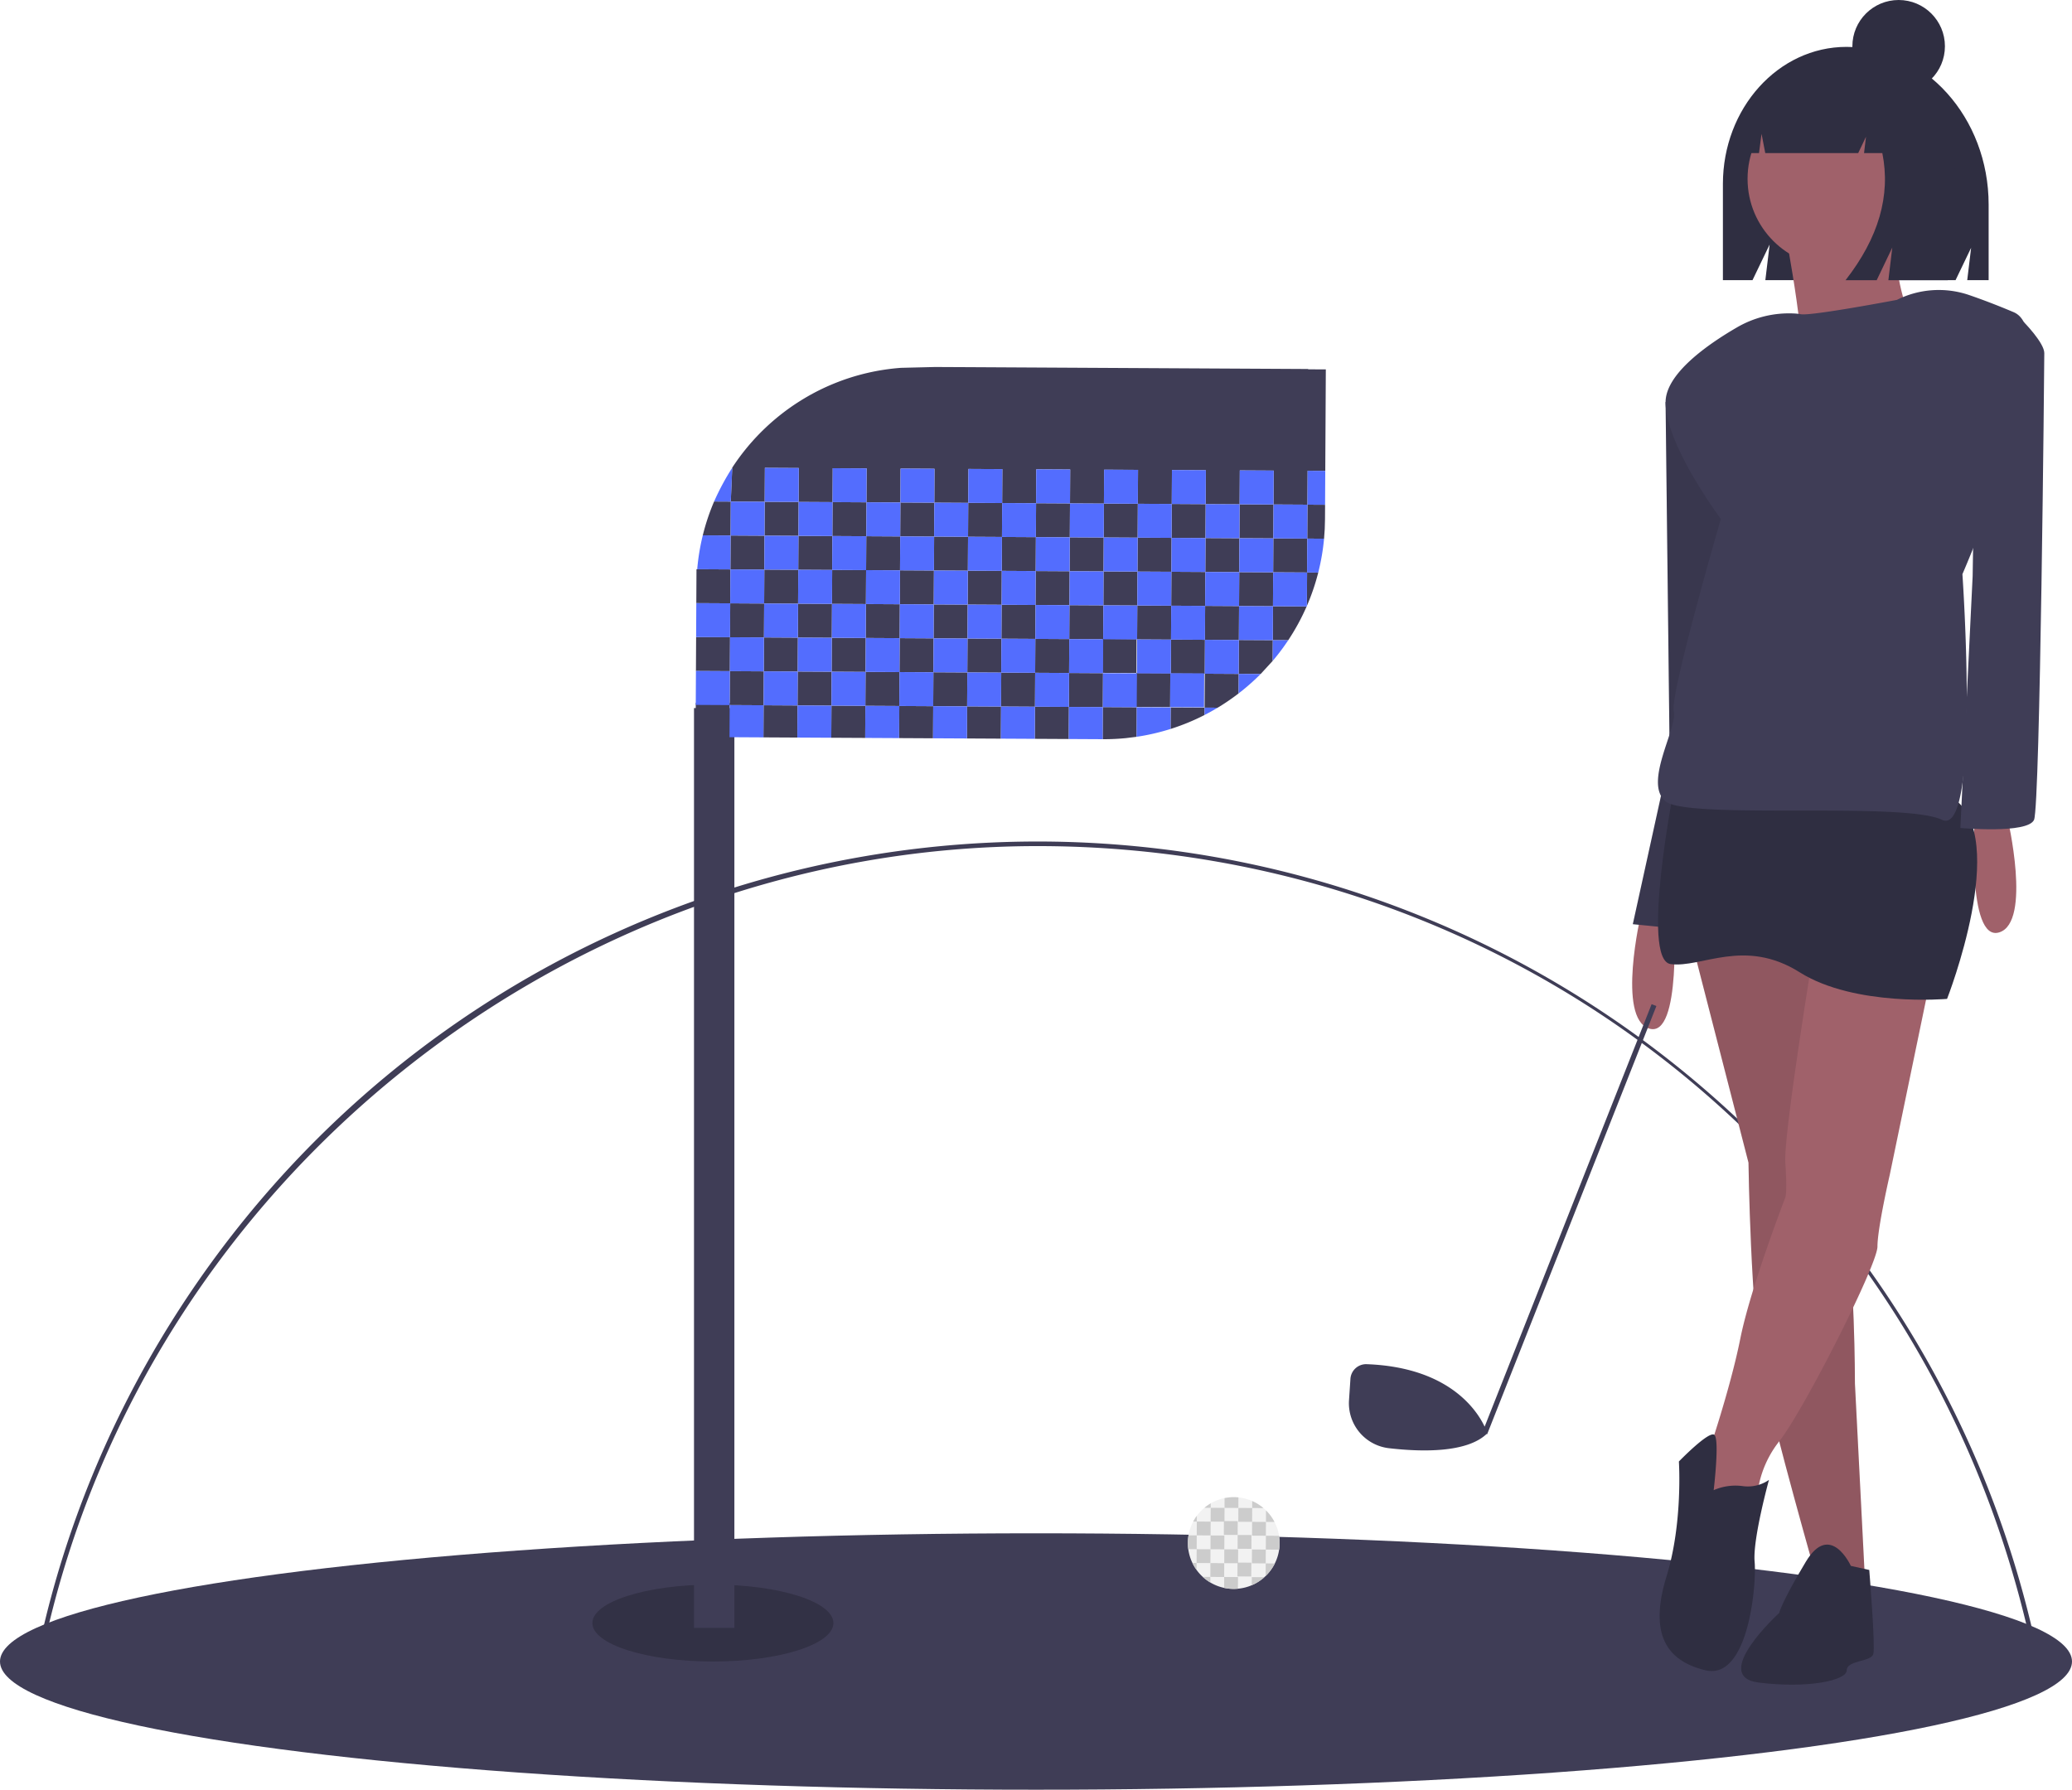 <svg xmlns="http://www.w3.org/2000/svg" id="f772c685-e28d-4a37-b17e-733fdc5ab5f5" data-name="Layer 1" width="926.074" height="800" viewBox="0 0 926.074 800" class="injected-svg gridItem__media" xmlns:xlink="http://www.w3.org/1999/xlink">
 <title>golf</title><path d="M157.307,782.541l-2.006-.452c22.37-99.481,78.587-189.818,158.295-254.372a456.645,456.645,0,0,1,732.249,253.158l-2.004.456C996.488,573.416,814.267,428.206,600.711,428.206,389.954,428.206,203.475,577.225,157.307,782.541Z" transform="translate(-136.963 -50)" fill="#3f3d56"></path><ellipse cx="463.037" cy="742.693" rx="463.037" ry="57.307" fill="#3f3d56"></ellipse><path d="M708.883,739.738a20.438,20.438,0,0,1-.213,2.95,20.202,20.202,0,0,1-1.921,6.165,20.536,20.536,0,0,1-4.104,5.607c-.19.186-.387.368-.588.547a20.334,20.334,0,0,1-11.803,5.144c-.615.057-1.241.087-1.872.087a20.492,20.492,0,0,1-20.322-17.771,20.865,20.865,0,0,1-.178-2.73,20.638,20.638,0,0,1,.289-3.447,20.285,20.285,0,0,1,2.107-6.169,19.217,19.217,0,0,1,1.613-2.559,20.463,20.463,0,0,1,16.492-8.326,20.045,20.045,0,0,1,2.092.106,20.251,20.251,0,0,1,6.169,1.629,20.49,20.49,0,0,1,5.004,3.136c.399.338.782.691,1.154,1.059a20.353,20.353,0,0,1,3.789,5.148,20.105,20.105,0,0,1,2.039,6.192A20.576,20.576,0,0,1,708.883,739.738Z" transform="translate(-136.963 -50)" fill="#f2f2f2"></path><rect x="696.576" y="730.279" width="6.179" height="6.179" transform="translate(-174.417 1379.081) rotate(-89.692)" fill="#ccc"></rect><path d="M708.883,739.738a20.438,20.438,0,0,1-.213,2.95l-5.964-.034.034-6.181,5.888.034A20.576,20.576,0,0,1,708.883,739.738Z" transform="translate(-136.963 -50)" fill="#ccc"></path><path d="M706.749,748.854a20.536,20.536,0,0,1-4.104,5.607l.027-5.626Z" transform="translate(-136.963 -50)" fill="#ccc"></path><path d="M678.101,721.998l-.011,1.986-2.806-.015A20.466,20.466,0,0,1,678.101,721.998Z" transform="translate(-136.963 -50)" fill="#ccc"></path><path d="M690.474,719.344l-.027,4.708-6.181-.034.023-4.37a20.472,20.472,0,0,1,4.093-.41A20.045,20.045,0,0,1,690.474,719.344Z" transform="translate(-136.963 -50)" fill="#ccc"></path><path d="M701.646,724.108l-5.019-.027.015-3.109A20.49,20.49,0,0,1,701.646,724.108Z" transform="translate(-136.963 -50)" fill="#ccc"></path><path d="M671.89,727.563l-.015,2.566-1.598-.008A19.217,19.217,0,0,1,671.89,727.563Z" transform="translate(-136.963 -50)" fill="#ccc"></path><rect x="678.072" y="724" width="6.179" height="6.179" transform="translate(-186.543 1354.332) rotate(-89.692)" fill="#ccc"></rect><rect x="690.43" y="724.066" width="6.179" height="6.179" transform="translate(-174.317 1366.756) rotate(-89.692)" fill="#ccc"></rect><path d="M706.589,730.316l-3.815-.019.027-5.129A20.353,20.353,0,0,1,706.589,730.316Z" transform="translate(-136.963 -50)" fill="#ccc"></path><rect x="671.86" y="730.146" width="6.179" height="6.179" transform="translate(-198.868 1354.232) rotate(-89.692)" fill="#ccc"></rect><rect x="684.218" y="730.212" width="6.179" height="6.179" transform="matrix(0.005, -1, 1, 0.005, -186.642, 1366.657)" fill="#ccc"></rect><rect x="678.006" y="736.358" width="6.179" height="6.179" transform="translate(-198.967 1366.557) rotate(-89.692)" fill="#ccc"></rect><rect x="690.364" y="736.425" width="6.179" height="6.179" transform="matrix(0.005, -1, 1, 0.005, -186.742, 1378.982)" fill="#ccc"></rect><path d="M671.844,736.31l-.034,6.177-3.751-.019a20.865,20.865,0,0,1-.178-2.73,20.638,20.638,0,0,1,.289-3.447Z" transform="translate(-136.963 -50)" fill="#ccc"></path><rect x="671.793" y="742.504" width="6.179" height="6.179" transform="translate(-211.292 1366.458) rotate(-89.692)" fill="#ccc"></rect><rect x="684.152" y="742.571" width="6.179" height="6.179" transform="translate(-199.067 1378.882) rotate(-89.692)" fill="#ccc"></rect><rect x="696.51" y="742.637" width="6.179" height="6.179" transform="translate(-186.841 1391.307) rotate(-89.692)" fill="#ccc"></rect><path d="M671.776,748.668l-.015,3.071a20.19,20.19,0,0,1-1.845-3.083Z" transform="translate(-136.963 -50)" fill="#ccc"></path><rect x="677.939" y="748.717" width="6.179" height="6.179" transform="translate(-211.392 1378.783) rotate(-89.692)" fill="#ccc"></rect><rect x="690.298" y="748.783" width="6.179" height="6.179" transform="matrix(0.005, -1, 1, 0.005, -199.166, 1391.207)" fill="#ccc"></rect><path d="M677.923,754.879l-.015,2.487a20.542,20.542,0,0,1-3.364-2.506Z" transform="translate(-136.963 -50)" fill="#ccc"></path><path d="M690.28,754.947l-.027,5.205c-.615.057-1.241.087-1.872.087a20.35,20.35,0,0,1-4.305-.456l.027-4.871Z" transform="translate(-136.963 -50)" fill="#ccc"></path><path d="M702.057,755.008a20.49,20.49,0,0,1-5.615,3.588l.019-3.618Z" transform="translate(-136.963 -50)" fill="#ccc"></path><path d="M893.74,473.629,918.444,569.7s.915,67.707,6.405,94.241,23.789,90.582,23.789,90.582l21.959,3.66L966.022,668.516s0-53.983-4.575-65.877S947.723,469.054,947.723,469.054Z" transform="translate(-136.963 -50)" fill="#a0616a"></path><path d="M893.74,473.629,918.444,569.7s.915,67.707,6.405,94.241,23.789,90.582,23.789,90.582l21.959,3.66L966.022,668.516s0-53.983-4.575-65.877S947.723,469.054,947.723,469.054Z" transform="translate(-136.963 -50)" opacity="0.1"></path><path d="M962.231,70.956h-0c-30.498,0-55.222,27.438-55.222,61.285v43.002h13.226l7.657-15.933-1.914,15.933h85.009l6.961-14.484-1.74,14.484h9.571V141.479C1025.778,102.53,997.327,70.956,962.231,70.956Z" transform="translate(-136.963 -50)" fill="#2f2e41"></path><path d="M870.408,458.532s-10.98,46.663,3.66,51.238,10.98-51.238,10.98-51.238Z" transform="translate(-136.963 -50)" fill="#a0616a"></path><polygon points="751.745 171.556 744.425 179.791 746.255 338.08 729.786 413.107 766.384 416.767 784.683 265.797 779.194 188.94 751.745 171.556" fill="#3f3d56"></polygon><polygon points="751.745 171.556 744.425 179.791 746.255 338.08 729.786 413.107 766.384 416.767 784.683 265.797 779.194 188.94 751.745 171.556" opacity="0.1"></polygon><circle cx="820.382" cy="79.922" r="39.313" fill="#a0616a"></circle><path d="M934.806,153.51s11.532,59.755,6.29,66.045,55.562-11.532,55.562-11.532-19.918-40.885-9.435-63.949Z" transform="translate(-136.963 -50)" fill="#a0616a"></path><path d="M1034.187,415.529s10.98,46.663-3.66,51.238-10.98-51.238-10.98-51.238Z" transform="translate(-136.963 -50)" fill="#a0616a"></path><path d="M949.553,462.649s-15.554,93.326-14.639,107.051,0,15.554,0,15.554-15.554,40.258-20.129,63.133-14.639,52.153-14.639,52.153-11.895,26.534-1.83,26.534,23.789-3.66,23.789-3.66a46.726,46.726,0,0,1,10.065-29.129c10.98-13.874,43.918-78.837,43.918-87.071S981.576,575.19,981.576,575.19l21.044-101.561Z" transform="translate(-136.963 -50)" fill="#a0616a"></path><path d="M885.505,400.432s-15.554,78.687-1.83,80.517,32.939-11.895,57.643,3.66,65.877,11.895,65.877,11.895,28.364-72.282,2.745-89.667S885.505,400.432,885.505,400.432Z" transform="translate(-136.963 -50)" fill="#2f2e41"></path><path d="M902.889,716.095a24.372,24.372,0,0,1,12.81-1.83,16.709,16.709,0,0,0,11.895-2.745s-7.32,26.534-6.405,36.599-2.745,53.068-21.959,48.493-24.704-18.299-17.384-42.088,5.49-51.238,5.49-51.238,13.353-13.793,15.826-11.929S902.889,716.095,902.889,716.095Z" transform="translate(-136.963 -50)" fill="#2f2e41"></path><path d="M964.192,749.948s-9.15-20.129-20.129-1.83-11.895,22.874-11.895,22.874-31.109,28.364-9.15,31.109,39.343-.915,39.343-5.49,10.98-3.66,11.895-7.32-1.83-37.514-1.83-37.514Z" transform="translate(-136.963 -50)" fill="#2f2e41"></path><path d="M984.779,184.042h0s-38.429,7.32-43.003,6.405a22.711,22.711,0,0,0-3.119-.331,46.24,46.24,0,0,0-25.539,6.334c-12.741,7.401-31.73,20.573-31.73,33.341,0,19.214,24.704,52.153,24.704,52.153s-22.874,78.687-21.044,86.007-13.724,32.024-3.66,40.258,106.136,0,123.52,8.235,9.15-109.796,9.15-109.796,46.663-107.051,22.874-117.116c-7.698-3.257-14.342-5.747-19.808-7.626A41.872,41.872,0,0,0,984.779,184.042Z" transform="translate(-136.963 -50)" fill="#3f3d56"></path><path d="M1020.462,190.447l20.994,3.469s9.199,9.34,9.199,13.915-1.83,202.207-4.575,208.612-32.939,3.66-32.939,3.66l5.49-112.541Z" transform="translate(-136.963 -50)" fill="#3f3d56"></path><path d="M977.93,87.838C972.385,80.699,964.207,76.177,955.078,76.177H953.994c-20.904,0-37.849,18.915-37.849,42.249v0h7.004l1.131-8.61,1.659,8.61h41.542l3.48-7.284-.87,7.284h8.172q5.72,28.409-16.438,56.818h13.922l6.961-14.569-1.74,14.569h26.538l5.221-33.508C1012.726,116.641,998.146,95.362,977.93,87.838Z" transform="translate(-136.963 -50)" fill="#2f2e41"></path><circle cx="848.597" cy="20.683" r="20.683" fill="#2f2e41"></circle><ellipse cx="318.625" cy="725.501" rx="53.868" ry="17.192" opacity="0.2"></ellipse><rect x="310.184" y="316.501" width="18.045" height="411.171" fill="#3f3d56"></rect><path d="M721.647,215.084l.001-.139-15.161-.082-15.161-.082-15.161-.082-15.161-.082-15.161-.082-15.161-.082-15.161-.082-15.161-.082-15.161-.082-15.161-.082L554.874,214.048l-15.164.37a98.626,98.626,0,0,0-15.147,2.302c-.009.003-.018.003-.027.006-.046.009-.088.021-.134.033q-1.466.342-2.915.73c-.064.015-.131.033-.194.054a97.061,97.061,0,0,0-9.648,3.141q-1.153.444-2.297.916a98.015,98.015,0,0,0-13.172,6.637c-.356.213-.709.43-1.062.652l-.971.607a98.891,98.891,0,0,0-15.226,11.896q-1.321,1.253-2.591,2.557a99.175,99.175,0,0,0-12.104,15.097l-.642,15.158,15.161.082.082-15.161,15.161.082-.082,15.161,15.161.082.082-15.161,15.161.082-.082,15.161,15.161.082.082-15.161,15.161.082-.082,15.161,15.161.082.082-15.161,15.161.082-.082,15.161,15.161.082.082-15.161,15.161.082-.082,15.161,15.161.082.082-15.161,15.161.082-.082,15.161,15.161.082.082-15.161,15.161.082-.082,15.161,15.161.082.082-15.161,15.161.082L706.16,275.508l15.161.082.082-15.161,7.884.042.082-15.161.082-15.161.081-15.022Z" transform="translate(-136.963 -50)" fill="#3f3d56"></path><path d="M456.133,274.164A98.034,98.034,0,0,0,451.07,289.298l12.429.067.082-15.161Z" transform="translate(-136.963 -50)" fill="#3f3d56"></path><rect x="478.701" y="274.326" width="15.161" height="15.161" transform="translate(64.802 716.665) rotate(-89.692)" fill="#3f3d56"></rect><rect x="509.023" y="274.489" width="15.161" height="15.161" transform="translate(94.798 747.15) rotate(-89.692)" fill="#3f3d56"></rect><rect x="539.346" y="274.652" width="15.161" height="15.161" transform="translate(124.794 777.634) rotate(-89.692)" fill="#3f3d56"></rect><rect x="569.668" y="274.815" width="15.161" height="15.161" transform="translate(154.791 808.118) rotate(-89.692)" fill="#3f3d56"></rect><rect x="599.991" y="274.978" width="15.161" height="15.161" transform="translate(184.787 838.602) rotate(-89.692)" fill="#3f3d56"></rect><rect x="630.313" y="275.141" width="15.161" height="15.161" transform="translate(214.783 869.086) rotate(-89.692)" fill="#3f3d56"></rect><rect x="660.636" y="275.304" width="15.161" height="15.161" transform="translate(244.78 899.57) rotate(-89.692)" fill="#3f3d56"></rect><rect x="690.958" y="275.467" width="15.161" height="15.161" transform="translate(274.776 930.054) rotate(-89.692)" fill="#3f3d56"></rect><path d="M728.748,290.791q.396-4.292.423-8.688l.035-6.471-7.884-.042-.082,15.161Z" transform="translate(-136.963 -50)" fill="#3f3d56"></path><rect x="463.458" y="289.406" width="15.161" height="15.161" transform="translate(34.562 716.422) rotate(-89.692)" fill="#3f3d56"></rect><rect x="493.781" y="289.569" width="15.161" height="15.161" transform="translate(64.558 746.906) rotate(-89.692)" fill="#3f3d56"></rect><rect x="524.103" y="289.732" width="15.161" height="15.161" transform="translate(94.554 777.39) rotate(-89.692)" fill="#3f3d56"></rect><rect x="554.426" y="289.895" width="15.161" height="15.161" transform="translate(124.551 807.874) rotate(-89.692)" fill="#3f3d56"></rect><rect x="584.748" y="290.058" width="15.161" height="15.161" transform="translate(154.547 838.358) rotate(-89.692)" fill="#3f3d56"></rect><rect x="615.07" y="290.221" width="15.161" height="15.161" transform="translate(184.543 868.842) rotate(-89.692)" fill="#3f3d56"></rect><rect x="645.393" y="290.384" width="15.161" height="15.161" transform="translate(214.54 899.326) rotate(-89.692)" fill="#3f3d56"></rect><rect x="675.715" y="290.547" width="15.161" height="15.161" transform="translate(244.536 929.811) rotate(-89.692)" fill="#3f3d56"></rect><rect x="706.038" y="290.71" width="15.161" height="15.161" transform="translate(274.532 960.295) rotate(-89.692)" fill="#3f3d56"></rect><rect x="448.216" y="304.485" width="15.161" height="15.161" transform="translate(4.321 716.178) rotate(-89.692)" fill="#3f3d56"></rect><rect x="478.538" y="304.648" width="15.161" height="15.161" transform="translate(34.318 746.662) rotate(-89.692)" fill="#3f3d56"></rect><rect x="508.86" y="304.811" width="15.161" height="15.161" transform="translate(64.314 777.146) rotate(-89.692)" fill="#3f3d56"></rect><rect x="539.183" y="304.974" width="15.161" height="15.161" transform="translate(94.31 807.63) rotate(-89.692)" fill="#3f3d56"></rect><rect x="569.505" y="305.137" width="15.161" height="15.161" transform="translate(124.307 838.114) rotate(-89.692)" fill="#3f3d56"></rect><rect x="599.828" y="305.3" width="15.161" height="15.161" transform="translate(154.303 868.598) rotate(-89.692)" fill="#3f3d56"></rect><rect x="630.15" y="305.463" width="15.161" height="15.161" transform="translate(184.299 899.083) rotate(-89.692)" fill="#3f3d56"></rect><rect x="660.472" y="305.627" width="15.161" height="15.161" transform="translate(214.296 929.567) rotate(-89.692)" fill="#3f3d56"></rect><rect x="690.795" y="305.79" width="15.161" height="15.161" transform="translate(244.292 960.051) rotate(-89.692)" fill="#3f3d56"></rect><path d="M726.146,305.939l-4.988-.027-.08,14.897A98.087,98.087,0,0,0,726.146,305.939Z" transform="translate(-136.963 -50)" fill="#3f3d56"></path><rect x="463.295" y="319.728" width="15.161" height="15.161" transform="translate(4.077 746.418) rotate(-89.692)" fill="#3f3d56"></rect><rect x="493.618" y="319.891" width="15.161" height="15.161" transform="translate(34.074 776.902) rotate(-89.692)" fill="#3f3d56"></rect><rect x="523.94" y="320.054" width="15.161" height="15.161" transform="translate(64.07 807.386) rotate(-89.692)" fill="#3f3d56"></rect><rect x="554.262" y="320.217" width="15.161" height="15.161" transform="translate(94.066 837.87) rotate(-89.692)" fill="#3f3d56"></rect><rect x="584.585" y="320.38" width="15.161" height="15.161" transform="translate(124.063 868.354) rotate(-89.692)" fill="#3f3d56"></rect><rect x="614.907" y="320.543" width="15.161" height="15.161" transform="translate(154.059 898.839) rotate(-89.692)" fill="#3f3d56"></rect><rect x="645.23" y="320.706" width="15.161" height="15.161" transform="translate(184.055 929.323) rotate(-89.692)" fill="#3f3d56"></rect><rect x="675.552" y="320.869" width="15.161" height="15.161" transform="translate(214.052 959.807) rotate(-89.692)" fill="#3f3d56"></rect><path d="M712.726,336.19a98.413,98.413,0,0,0,8.235-15.117l-15.046-.081-.082,15.161Z" transform="translate(-136.963 -50)" fill="#3f3d56"></path><rect x="448.053" y="334.808" width="15.161" height="15.161" transform="translate(-26.163 746.174) rotate(-89.692)" fill="#3f3d56"></rect><rect x="478.375" y="334.971" width="15.161" height="15.161" transform="translate(3.833 776.658) rotate(-89.692)" fill="#3f3d56"></rect><rect x="508.697" y="335.134" width="15.161" height="15.161" transform="translate(33.83 807.142) rotate(-89.692)" fill="#3f3d56"></rect><rect x="539.02" y="335.297" width="15.161" height="15.161" transform="translate(63.826 837.626) rotate(-89.692)" fill="#3f3d56"></rect><rect x="569.342" y="335.46" width="15.161" height="15.161" transform="translate(93.822 868.111) rotate(-89.692)" fill="#3f3d56"></rect><rect x="599.665" y="335.623" width="15.161" height="15.161" transform="translate(123.819 898.595) rotate(-89.692)" fill="#3f3d56"></rect><rect x="629.987" y="335.786" width="15.161" height="15.161" transform="matrix(0.005, -1, 1, 0.005, 153.815, 929.079)" fill="#3f3d56"></rect><rect x="660.309" y="335.949" width="15.161" height="15.161" transform="translate(183.811 959.563) rotate(-89.692)" fill="#3f3d56"></rect><polygon points="553.628 301.233 563.438 301.285 568.821 295.422 568.871 286.153 553.71 286.071 553.628 301.233" fill="#3f3d56"></polygon><polygon points="326.21 300.01 326.134 314.261 310.972 314.18 310.968 315.089 310.891 329.341 310.89 329.444 326.052 329.526 326.052 329.422 326.129 315.171 341.29 315.252 341.372 300.091 326.21 300.01" fill="#3f3d56"></polygon><rect x="493.455" y="350.213" width="15.161" height="15.161" transform="translate(3.59 806.898) rotate(-89.692)" fill="#3f3d56"></rect><rect x="523.777" y="350.376" width="15.161" height="15.161" transform="translate(33.586 837.383) rotate(-89.692)" fill="#3f3d56"></rect><rect x="554.099" y="350.539" width="15.161" height="15.161" transform="translate(63.582 867.867) rotate(-89.692)" fill="#3f3d56"></rect><rect x="584.422" y="350.703" width="15.161" height="15.161" transform="translate(93.579 898.351) rotate(-89.692)" fill="#3f3d56"></rect><rect x="614.744" y="350.866" width="15.161" height="15.161" transform="translate(123.575 928.835) rotate(-89.692)" fill="#3f3d56"></rect><rect x="645.067" y="351.029" width="15.161" height="15.161" transform="matrix(0.005, -1, 1, 0.005, 153.571, 959.319)" fill="#3f3d56"></rect><path d="M675.348,366.312l5.84.031a98.332,98.332,0,0,0,9.356-6.381l.047-8.73L675.43,351.151Z" transform="translate(-136.963 -50)" fill="#3f3d56"></path><rect x="478.617" y="364.89" width="14.355" height="15.161" transform="translate(-26.245 806.255) rotate(-89.692)" fill="#3f3d56"></rect><rect x="508.94" y="365.053" width="14.355" height="15.161" transform="translate(3.751 836.74) rotate(-89.692)" fill="#3f3d56"></rect><rect x="539.262" y="365.216" width="14.355" height="15.161" transform="translate(33.747 867.224) rotate(-89.692)" fill="#3f3d56"></rect><rect x="569.585" y="365.379" width="14.355" height="15.161" transform="translate(63.744 897.708) rotate(-89.692)" fill="#3f3d56"></rect><rect x="599.907" y="365.542" width="14.355" height="15.161" transform="translate(93.74 928.192) rotate(-89.692)" fill="#3f3d56"></rect><path d="M629.788,380.422a100.179,100.179,0,0,0,10.419-.487l4.749-.587.071-13.199-15.161-.082Z" transform="translate(-136.963 -50)" fill="#3f3d56"></path><path d="M660.136,375.846a97.929,97.929,0,0,0,15.195-6.244l.018-3.29-15.161-.082Z" transform="translate(-136.963 -50)" fill="#3f3d56"></path><rect x="508.779" y="319.973" width="15.161" height="15.161" transform="translate(49.072 792.144) rotate(-89.692)" fill="#536dfe" ctg="1"></rect><rect x="599.909" y="290.139" width="15.161" height="15.161" transform="translate(169.545 853.6) rotate(-89.692)" fill="#536dfe" ctg="1"></rect><path d="M451.07,289.298a99.005,99.005,0,0,0-2.492,15.148l14.84.08.082-15.161Z" transform="translate(-136.963 -50)" fill="#536dfe" ctg="1"></path><path d="M644.955,379.349a97.926,97.926,0,0,0,15.18-3.503l.052-9.615L645.026,366.149Z" transform="translate(-136.963 -50)" fill="#536dfe" ctg="1"></path><rect x="614.989" y="305.382" width="15.161" height="15.161" transform="translate(169.301 883.84) rotate(-89.692)" fill="#536dfe" ctg="1"></rect><rect x="614.826" y="335.704" width="15.161" height="15.161" transform="translate(138.817 913.837) rotate(-89.692)" fill="#536dfe" ctg="1"></rect><rect x="691.039" y="260.306" width="15.161" height="15.161" transform="translate(290.018 915.056) rotate(-89.692)" fill="#536dfe" ctg="1"></rect><rect x="717.723" y="264.088" width="15.161" height="7.884" transform="translate(316.415 941.882) rotate(-89.692)" fill="#536dfe" ctg="1"></rect><rect x="675.797" y="275.386" width="15.161" height="15.161" transform="translate(259.778 914.812) rotate(-89.692)" fill="#536dfe" ctg="1"></rect><rect x="706.119" y="275.549" width="15.161" height="15.161" transform="translate(289.774 945.297) rotate(-89.692)" fill="#536dfe" ctg="1"></rect><rect x="690.876" y="290.628" width="15.161" height="15.161" transform="translate(259.534 945.053) rotate(-89.692)" fill="#536dfe" ctg="1"></rect><path d="M726.146,305.939a98.627,98.627,0,0,0,2.601-15.148l-7.508-.04-.082,15.161Z" transform="translate(-136.963 -50)" fill="#536dfe" ctg="1"></path><rect x="675.634" y="305.708" width="15.161" height="15.161" transform="translate(229.294 944.809) rotate(-89.692)" fill="#536dfe" ctg="1"></rect><rect x="705.956" y="305.871" width="15.161" height="15.161" transform="translate(259.29 975.293) rotate(-89.692)" fill="#536dfe" ctg="1"></rect><rect x="690.713" y="320.951" width="15.161" height="15.161" transform="translate(229.05 975.049) rotate(-89.692)" fill="#536dfe" ctg="1"></rect><rect x="675.471" y="336.03" width="15.161" height="15.161" transform="translate(198.81 974.805) rotate(-89.692)" fill="#536dfe" ctg="1"></rect><path d="M712.726,336.19l-6.892-.037-.05,9.27A99.203,99.203,0,0,0,712.726,336.19Z" transform="translate(-136.963 -50)" fill="#536dfe" ctg="1"></path><rect x="660.228" y="351.11" width="15.161" height="15.161" transform="matrix(0.005, -1, 1, 0.005, 168.569, 974.561)" fill="#536dfe" ctg="1"></rect><path d="M691.735,359.032a99.535,99.535,0,0,0,8.666-7.747l-9.809-.053-.047,8.73C690.943,359.655,691.342,359.345,691.735,359.032Z" transform="translate(-136.963 -50)" fill="#536dfe" ctg="1"></path><rect x="509.105" y="259.328" width="15.161" height="15.161" transform="translate(110.04 732.151) rotate(-89.692)" fill="#536dfe" ctg="1"></rect><rect x="539.427" y="259.491" width="15.161" height="15.161" transform="translate(140.036 762.636) rotate(-89.692)" fill="#536dfe" ctg="1"></rect><rect x="569.75" y="259.654" width="15.161" height="15.161" transform="translate(170.033 793.12) rotate(-89.692)" fill="#536dfe" ctg="1"></rect><rect x="600.072" y="259.817" width="15.161" height="15.161" transform="translate(200.029 823.604) rotate(-89.692)" fill="#536dfe" ctg="1"></rect><rect x="630.395" y="259.98" width="15.161" height="15.161" transform="translate(230.025 854.088) rotate(-89.692)" fill="#536dfe" ctg="1"></rect><rect x="660.717" y="260.143" width="15.161" height="15.161" transform="translate(260.022 884.572) rotate(-89.692)" fill="#536dfe" ctg="1"></rect><rect x="524.185" y="274.57" width="15.161" height="15.161" transform="translate(109.796 762.392) rotate(-89.692)" fill="#536dfe" ctg="1"></rect><rect x="554.507" y="274.733" width="15.161" height="15.161" transform="translate(139.793 792.876) rotate(-89.692)" fill="#536dfe" ctg="1"></rect><rect x="584.829" y="274.897" width="15.161" height="15.161" transform="translate(169.789 823.36) rotate(-89.692)" fill="#536dfe" ctg="1"></rect><rect x="615.152" y="275.06" width="15.161" height="15.161" transform="translate(199.785 853.844) rotate(-89.692)" fill="#536dfe" ctg="1"></rect><rect x="645.474" y="275.223" width="15.161" height="15.161" transform="translate(229.782 884.328) rotate(-89.692)" fill="#536dfe" ctg="1"></rect><rect x="478.619" y="289.487" width="15.161" height="15.161" transform="translate(49.56 731.664) rotate(-89.692)" fill="#536dfe" ctg="1"></rect><rect x="539.264" y="289.813" width="15.161" height="15.161" transform="translate(109.552 792.632) rotate(-89.692)" fill="#536dfe" ctg="1"></rect><rect x="569.587" y="289.976" width="15.161" height="15.161" transform="translate(139.549 823.116) rotate(-89.692)" fill="#536dfe" ctg="1"></rect><rect x="630.232" y="290.302" width="15.161" height="15.161" transform="translate(199.541 884.084) rotate(-89.692)" fill="#536dfe" ctg="1"></rect><rect x="660.554" y="290.465" width="15.161" height="15.161" transform="translate(229.538 914.568) rotate(-89.692)" fill="#536dfe" ctg="1"></rect><rect x="463.377" y="304.567" width="15.161" height="15.161" transform="translate(19.319 731.42) rotate(-89.692)" fill="#536dfe" ctg="1"></rect><rect x="493.699" y="304.73" width="15.161" height="15.161" transform="translate(49.316 761.904) rotate(-89.692)" fill="#536dfe" ctg="1"></rect><rect x="554.344" y="305.056" width="15.161" height="15.161" transform="translate(109.308 822.872) rotate(-89.692)" fill="#536dfe" ctg="1"></rect><rect x="584.666" y="305.219" width="15.161" height="15.161" transform="translate(139.305 853.356) rotate(-89.692)" fill="#536dfe" ctg="1"></rect><rect x="645.311" y="305.545" width="15.161" height="15.161" transform="translate(199.297 914.325) rotate(-89.692)" fill="#536dfe" ctg="1"></rect><rect x="448.134" y="319.646" width="15.161" height="15.161" transform="translate(-10.921 731.176) rotate(-89.692)" fill="#536dfe" ctg="1"></rect><rect x="478.456" y="319.809" width="15.161" height="15.161" transform="translate(19.076 761.66) rotate(-89.692)" fill="#536dfe" ctg="1"></rect><path d="M456.133,274.164l7.447.04.688-15.158A111.266,111.266,0,0,0,456.133,274.164Z" transform="translate(-136.963 -50)" fill="#536dfe" ctg="1"></path><rect x="478.783" y="259.165" width="15.161" height="15.161" transform="translate(80.044 701.667) rotate(-89.692)" fill="#536dfe" ctg="1"></rect><rect x="463.54" y="274.244" width="15.161" height="15.161" transform="translate(49.804 701.423) rotate(-89.692)" fill="#536dfe" ctg="1"></rect><rect x="493.862" y="274.407" width="15.161" height="15.161" transform="translate(79.8 731.908) rotate(-89.692)" fill="#536dfe" ctg="1"></rect><rect x="508.942" y="289.65" width="15.161" height="15.161" transform="translate(79.556 762.148) rotate(-89.692)" fill="#536dfe" ctg="1"></rect><rect x="524.022" y="304.893" width="15.161" height="15.161" transform="translate(79.312 792.388) rotate(-89.692)" fill="#536dfe" ctg="1"></rect><rect x="539.101" y="320.136" width="15.161" height="15.161" transform="translate(79.068 822.628) rotate(-89.692)" fill="#536dfe" ctg="1"></rect><rect x="569.424" y="320.299" width="15.161" height="15.161" transform="translate(109.065 853.112) rotate(-89.692)" fill="#536dfe" ctg="1"></rect><rect x="599.746" y="320.462" width="15.161" height="15.161" transform="translate(139.061 883.597) rotate(-89.692)" fill="#536dfe" ctg="1"></rect><rect x="630.069" y="320.625" width="15.161" height="15.161" transform="translate(169.057 914.081) rotate(-89.692)" fill="#536dfe" ctg="1"></rect><rect x="660.391" y="320.788" width="15.161" height="15.161" transform="translate(199.054 944.565) rotate(-89.692)" fill="#536dfe" ctg="1"></rect><rect x="463.214" y="334.889" width="15.161" height="15.161" transform="translate(-11.165 761.416) rotate(-89.692)" fill="#536dfe" ctg="1"></rect><rect x="493.536" y="335.052" width="15.161" height="15.161" transform="translate(18.832 791.9) rotate(-89.692)" fill="#536dfe" ctg="1"></rect><rect x="523.859" y="335.215" width="15.161" height="15.161" transform="translate(48.828 822.384) rotate(-89.692)" fill="#536dfe" ctg="1"></rect><rect x="554.181" y="335.378" width="15.161" height="15.161" transform="translate(78.824 852.868) rotate(-89.692)" fill="#536dfe" ctg="1"></rect><rect x="584.503" y="335.541" width="15.161" height="15.161" transform="translate(108.821 883.353) rotate(-89.692)" fill="#536dfe" ctg="1"></rect><rect x="645.148" y="335.867" width="15.161" height="15.161" transform="translate(168.813 944.321) rotate(-89.692)" fill="#536dfe" ctg="1"></rect><rect x="447.971" y="349.969" width="15.161" height="15.161" transform="translate(-41.405 761.172) rotate(-89.692)" fill="#536dfe" ctg="1"></rect><rect x="478.293" y="350.132" width="15.161" height="15.161" transform="translate(-11.409 791.656) rotate(-89.692)" fill="#536dfe" ctg="1"></rect><rect x="508.616" y="350.295" width="15.161" height="15.161" transform="translate(18.588 822.14) rotate(-89.692)" fill="#536dfe" ctg="1"></rect><rect x="538.938" y="350.458" width="15.161" height="15.161" transform="translate(48.584 852.625) rotate(-89.692)" fill="#536dfe" ctg="1"></rect><rect x="569.261" y="350.621" width="15.161" height="15.161" transform="translate(78.58 883.109) rotate(-89.692)" fill="#536dfe" ctg="1"></rect><rect x="599.583" y="350.784" width="15.161" height="15.161" transform="translate(108.577 913.593) rotate(-89.692)" fill="#536dfe" ctg="1"></rect><rect x="629.905" y="350.947" width="15.161" height="15.161" transform="translate(138.573 944.077) rotate(-89.692)" fill="#536dfe" ctg="1"></rect><rect x="463.456" y="364.808" width="14.355" height="15.161" transform="translate(-41.243 791.013) rotate(-89.692)" fill="#536dfe" ctg="1"></rect><rect x="493.779" y="364.971" width="14.355" height="15.161" transform="translate(-11.247 821.498) rotate(-89.692)" fill="#536dfe" ctg="1"></rect><rect x="524.101" y="365.134" width="14.355" height="15.161" transform="translate(18.749 851.982) rotate(-89.692)" fill="#536dfe" ctg="1"></rect><rect x="554.423" y="365.297" width="14.355" height="15.161" transform="translate(48.746 882.466) rotate(-89.692)" fill="#536dfe" ctg="1"></rect><rect x="584.746" y="365.46" width="14.355" height="15.161" transform="translate(78.742 912.95) rotate(-89.692)" fill="#536dfe" ctg="1"></rect><rect x="615.068" y="365.624" width="14.355" height="15.161" transform="translate(108.738 943.434) rotate(-89.692)" fill="#536dfe" ctg="1"></rect><path d="M681.189,366.344l-5.84-.031-.018,3.29Q678.323,368.072,681.189,366.344Z" transform="translate(-136.963 -50)" fill="#536dfe" ctg="1"></path><path d="M877.283,499.705l-2.131-.842L800.518,687.71c-3.542-7.477-16.132-26.584-52.756-27.923a7.027,7.027,0,0,0-7.229,6.576l-.635,9.53A20.229,20.229,0,0,0,757.741,697.345c14.983,1.732,34.751,2.044,43.637-6.34l.261.103Z" transform="translate(-136.963 -50)" fill="#3f3d56"></path>
</svg>